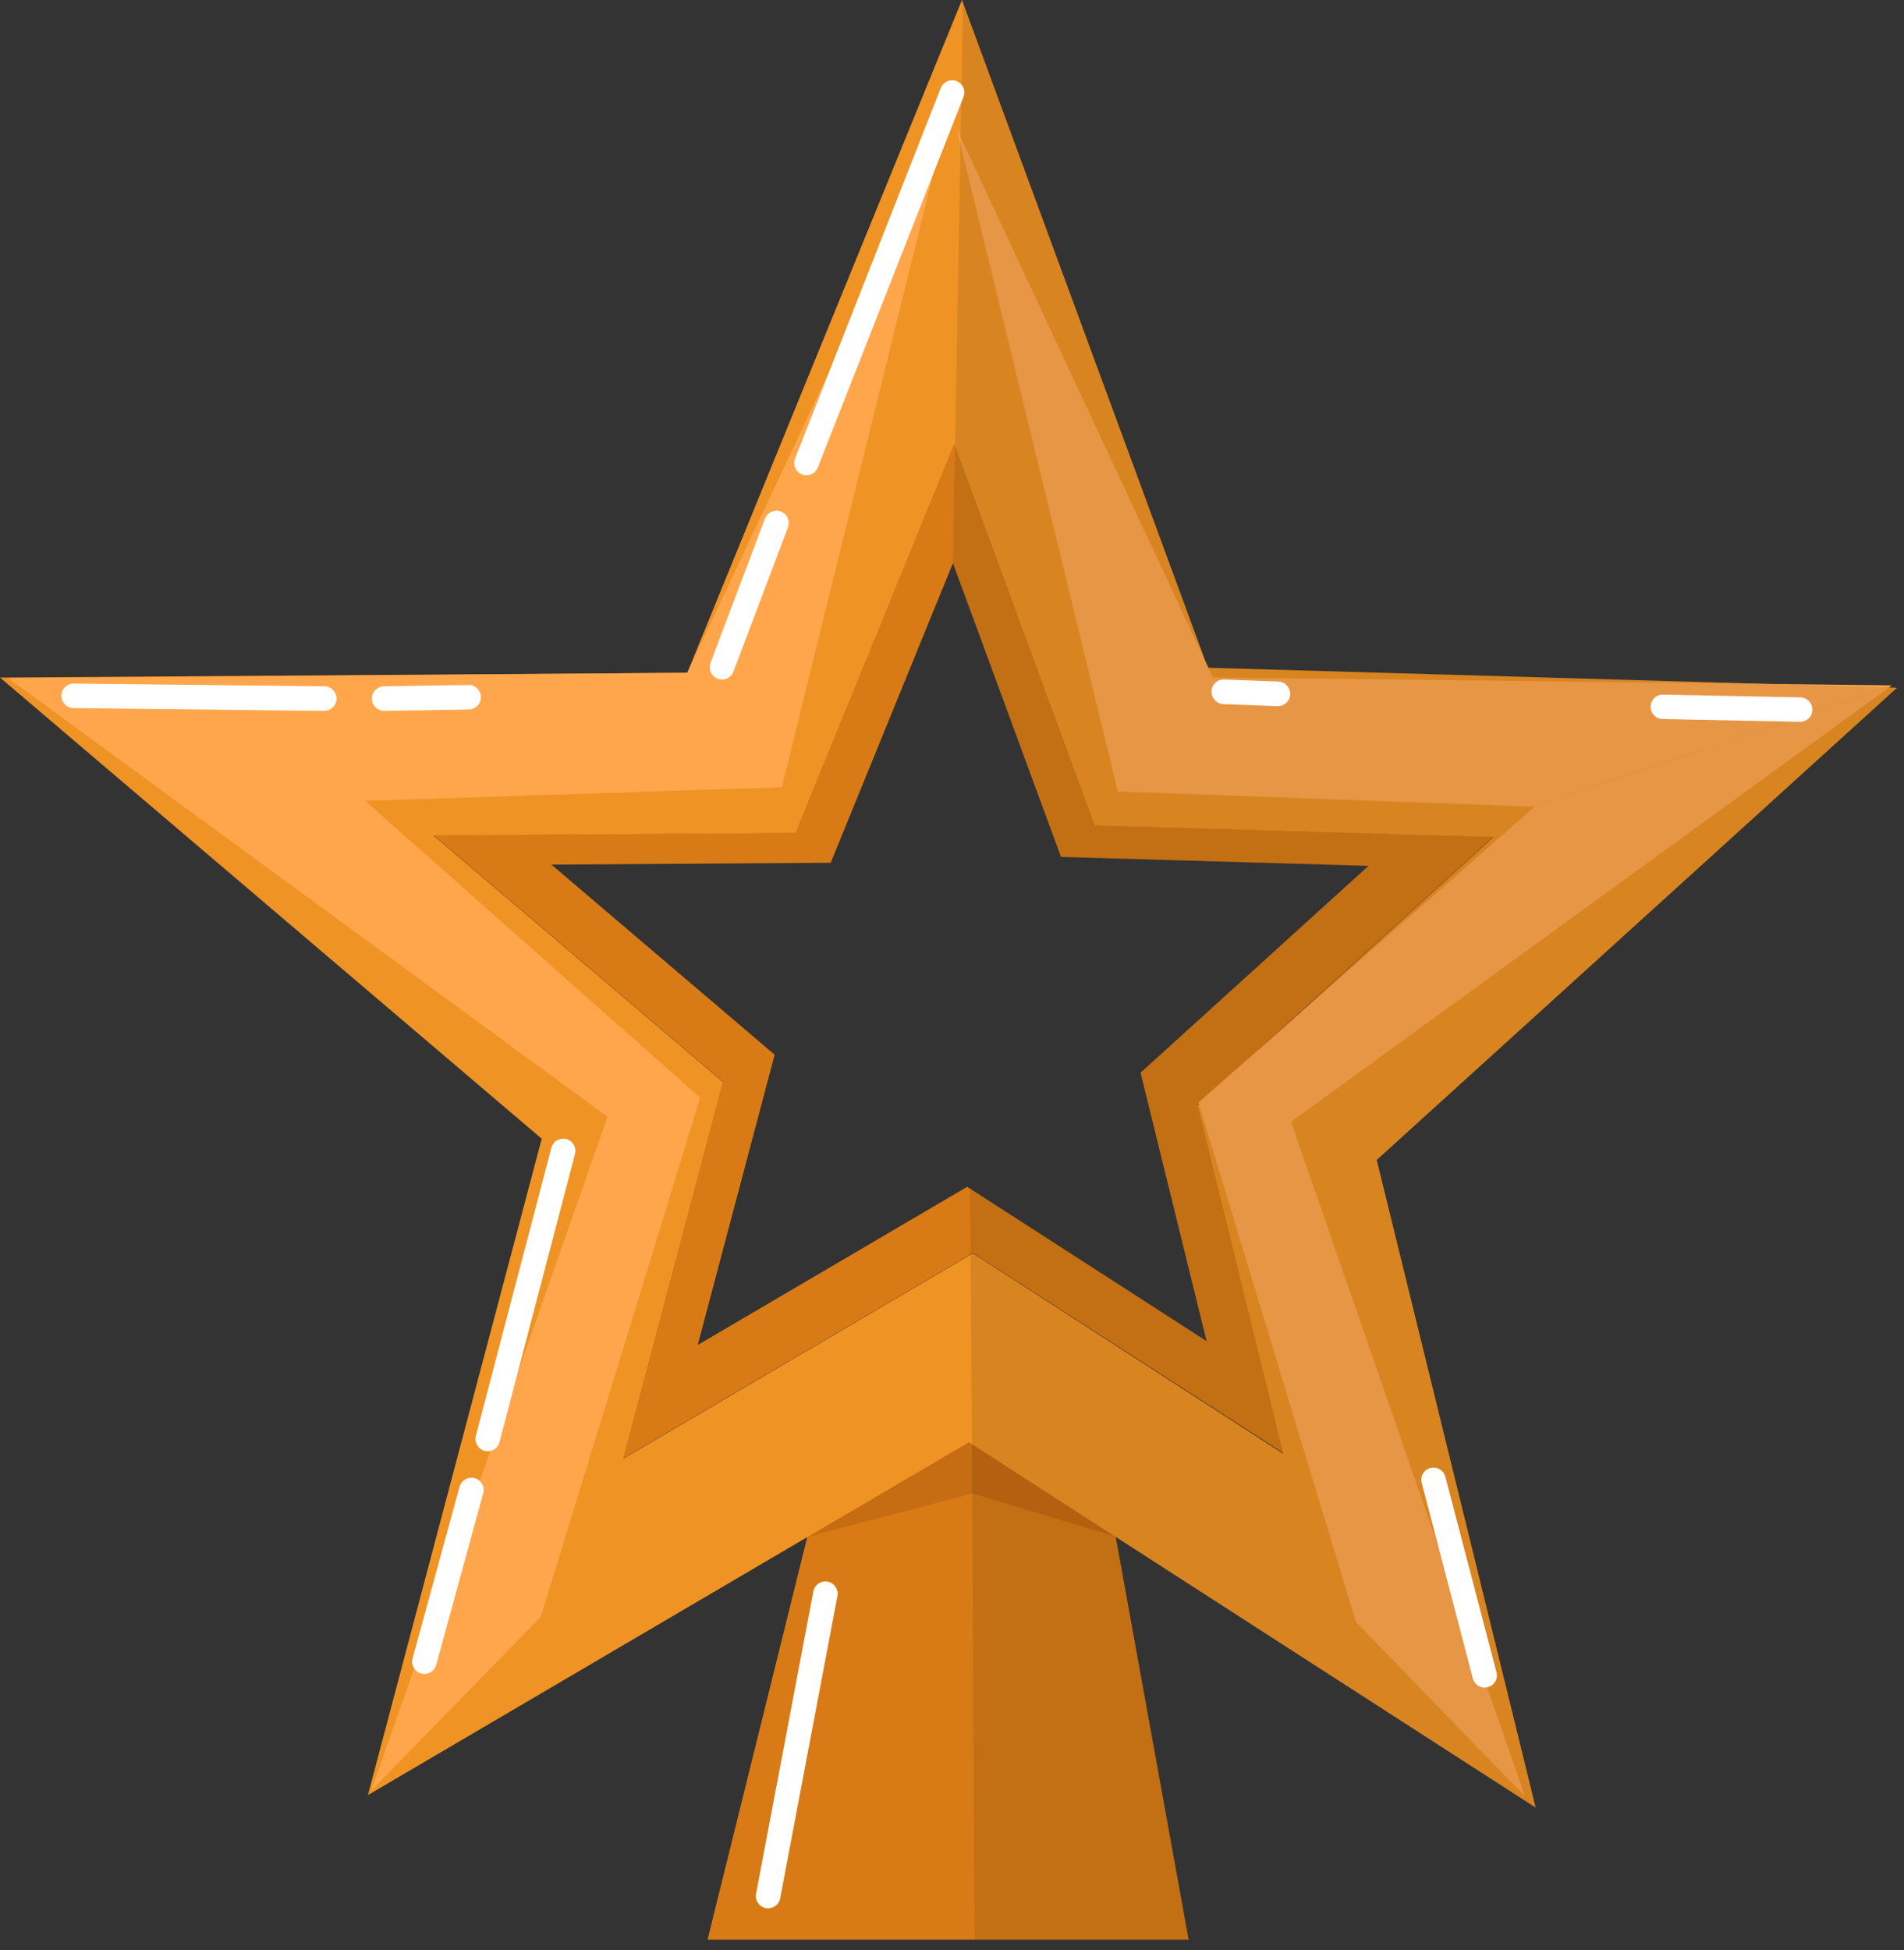<?xml version="1.0" encoding="UTF-8"?> <svg xmlns="http://www.w3.org/2000/svg" width="124" height="127" viewBox="0 0 124 127" fill="none"><rect x="0" y="0" width="124" height="127" fill="#333333" stroke="none"/><path d="M77.41 126.3L71 90.89L54.85 90.9L46.08 126.3H77.41Z" fill="#D87B16"></path><path d="M52.57 100.08L63.34 97.25L72.66 100.06L63.07 91.75L52.57 100.08Z" fill="#C66C12"></path><path d="M97.26 54.49L71.281 53.73L62.151 28.92L51.821 54.22L28.23 54.38L47.09 70.44L40.6 94.96L63.361 81.59L83.581 94.62L78.01 71.94L97.26 54.49ZM78.581 87.33L62.99 77.28L45.441 87.58L50.45 68.68L35.91 56.3L54.1 56.18L62.06 36.67L69.1 55.8L89.13 56.38L74.281 69.85L78.581 87.33Z" fill="#D87B16"></path><path d="M123.55 44.78L78.66 43.48L62.65 0L44.76 43.81L0 44.12L35.28 74.15L23.96 116.89L63.1 93.91L100.01 117.7L89.66 75.53L123.55 44.78ZM63.36 81.61L40.6 94.98L47.09 70.46L28.23 54.4L51.82 54.24L62.15 28.94L71.28 53.75L97.26 54.51L78 71.98L83.57 94.66L63.36 81.61Z" fill="#EF9325"></path><path d="M61.56 8.15L44.76 43.81L0.54 44.16L23.78 52.15L50.92 51.26L61.56 8.15Z" fill="#FFA64D"></path><path d="M0.54 44.16L39.57 72.72L24.18 116.59L35.22 105.28L45.6 71.48L23.78 52.15L0.54 44.16Z" fill="#FFA64D"></path><path d="M62.31 8.4L78.99 44.11L123.21 44.63L99.94 52.53L72.8 51.54L62.31 8.4Z" fill="#FFA64D"></path><path d="M123.21 44.63L84.08 73.05L99.31 116.96L88.31 105.62L78.05 71.79L99.94 52.53L123.21 44.63Z" fill="#FFA64D"></path><path opacity="0.1" d="M89.66 75.52L123.55 44.78L78.66 43.47L62.72 0.17L62.06 36.67L69.1 55.8L89.14 56.38L74.29 69.85L78.58 87.33L63.18 77.41L63.21 81.69L63.27 90.9L63.29 94.02L63.48 126.3H77.41L72.66 100.06L100.01 117.69L89.66 75.52Z" fill="black"></path><path d="M63.29 94.02L63.27 90.9H54.85L52.57 100.08L63.1 93.9L63.29 94.02Z" fill="#EF9325"></path><path d="M52.52 30.95C52.42 30.95 52.32 30.93 52.23 30.89C51.82 30.73 51.62 30.27 51.78 29.86L61.27 5.73C61.43 5.32 61.9 5.12 62.3 5.28C62.71 5.44 62.91 5.9 62.75 6.31L53.26 30.44C53.14 30.76 52.83 30.95 52.52 30.95Z" fill="white"></path><path d="M47.02 44.25C46.93 44.25 46.83 44.23 46.74 44.2C46.33 44.04 46.12 43.58 46.27 43.17L49.82 33.77C49.98 33.36 50.44 33.15 50.85 33.3C51.26 33.46 51.47 33.92 51.32 34.33L47.77 43.73C47.64 44.06 47.34 44.25 47.02 44.25Z" fill="white"></path><path d="M21.12 46.29L4.79 46.11C4.35 46.11 4 45.74 4 45.3C4 44.86 4.36 44.51 4.8 44.51H4.81L21.13 44.69C21.57 44.69 21.92 45.06 21.92 45.5C21.91 45.94 21.55 46.29 21.12 46.29Z" fill="white"></path><path d="M25.02 46.29C24.59 46.29 24.23 45.94 24.22 45.5C24.21 45.06 24.56 44.7 25.01 44.69L30.51 44.6C30.94 44.59 31.31 44.94 31.32 45.39C31.33 45.83 30.98 46.19 30.53 46.2L25.03 46.29H25.02Z" fill="white"></path><path d="M31.76 94.5C31.69 94.5 31.62 94.49 31.56 94.47C31.13 94.36 30.88 93.92 30.99 93.5L35.91 74.74C36.02 74.31 36.46 74.06 36.88 74.17C37.31 74.28 37.56 74.72 37.45 75.14L32.53 93.9C32.44 94.26 32.12 94.5 31.76 94.5Z" fill="white"></path><path d="M27.64 109C27.57 109 27.5 108.99 27.43 108.97C27 108.85 26.75 108.41 26.87 107.99L29.93 96.81C30.05 96.38 30.48 96.14 30.91 96.25C31.34 96.37 31.59 96.81 31.47 97.23L28.41 108.41C28.31 108.77 27.99 109 27.64 109Z" fill="white"></path><path d="M50.03 124.26C49.98 124.26 49.93 124.26 49.88 124.25C49.45 124.17 49.16 123.75 49.24 123.32L52.97 103.63C53.05 103.2 53.47 102.91 53.9 102.99C54.33 103.07 54.62 103.49 54.54 103.92L50.81 123.61C50.74 123.99 50.41 124.26 50.03 124.26Z" fill="white"></path><path d="M96.69 109.89C96.34 109.89 96.01 109.65 95.92 109.29L92.59 96.56C92.48 96.13 92.73 95.7 93.16 95.59C93.58 95.48 94.02 95.73 94.13 96.16L97.46 108.89C97.57 109.32 97.32 109.75 96.89 109.86C96.82 109.88 96.75 109.89 96.69 109.89Z" fill="white"></path><path d="M117.24 47C117.23 47 117.23 47 117.22 47L108.28 46.82C107.84 46.81 107.49 46.45 107.5 46.01C107.51 45.57 107.85 45.23 108.31 45.23L117.25 45.41C117.69 45.42 118.04 45.78 118.03 46.22C118.03 46.66 117.68 47 117.24 47Z" fill="white"></path><path d="M83.23 45.98C83.22 45.98 83.21 45.98 83.2 45.98L79.67 45.85C79.23 45.83 78.89 45.46 78.9 45.02C78.92 44.58 79.28 44.22 79.73 44.25L83.26 44.38C83.7 44.4 84.04 44.77 84.03 45.21C84.01 45.64 83.66 45.98 83.23 45.98Z" fill="white"></path></svg> 